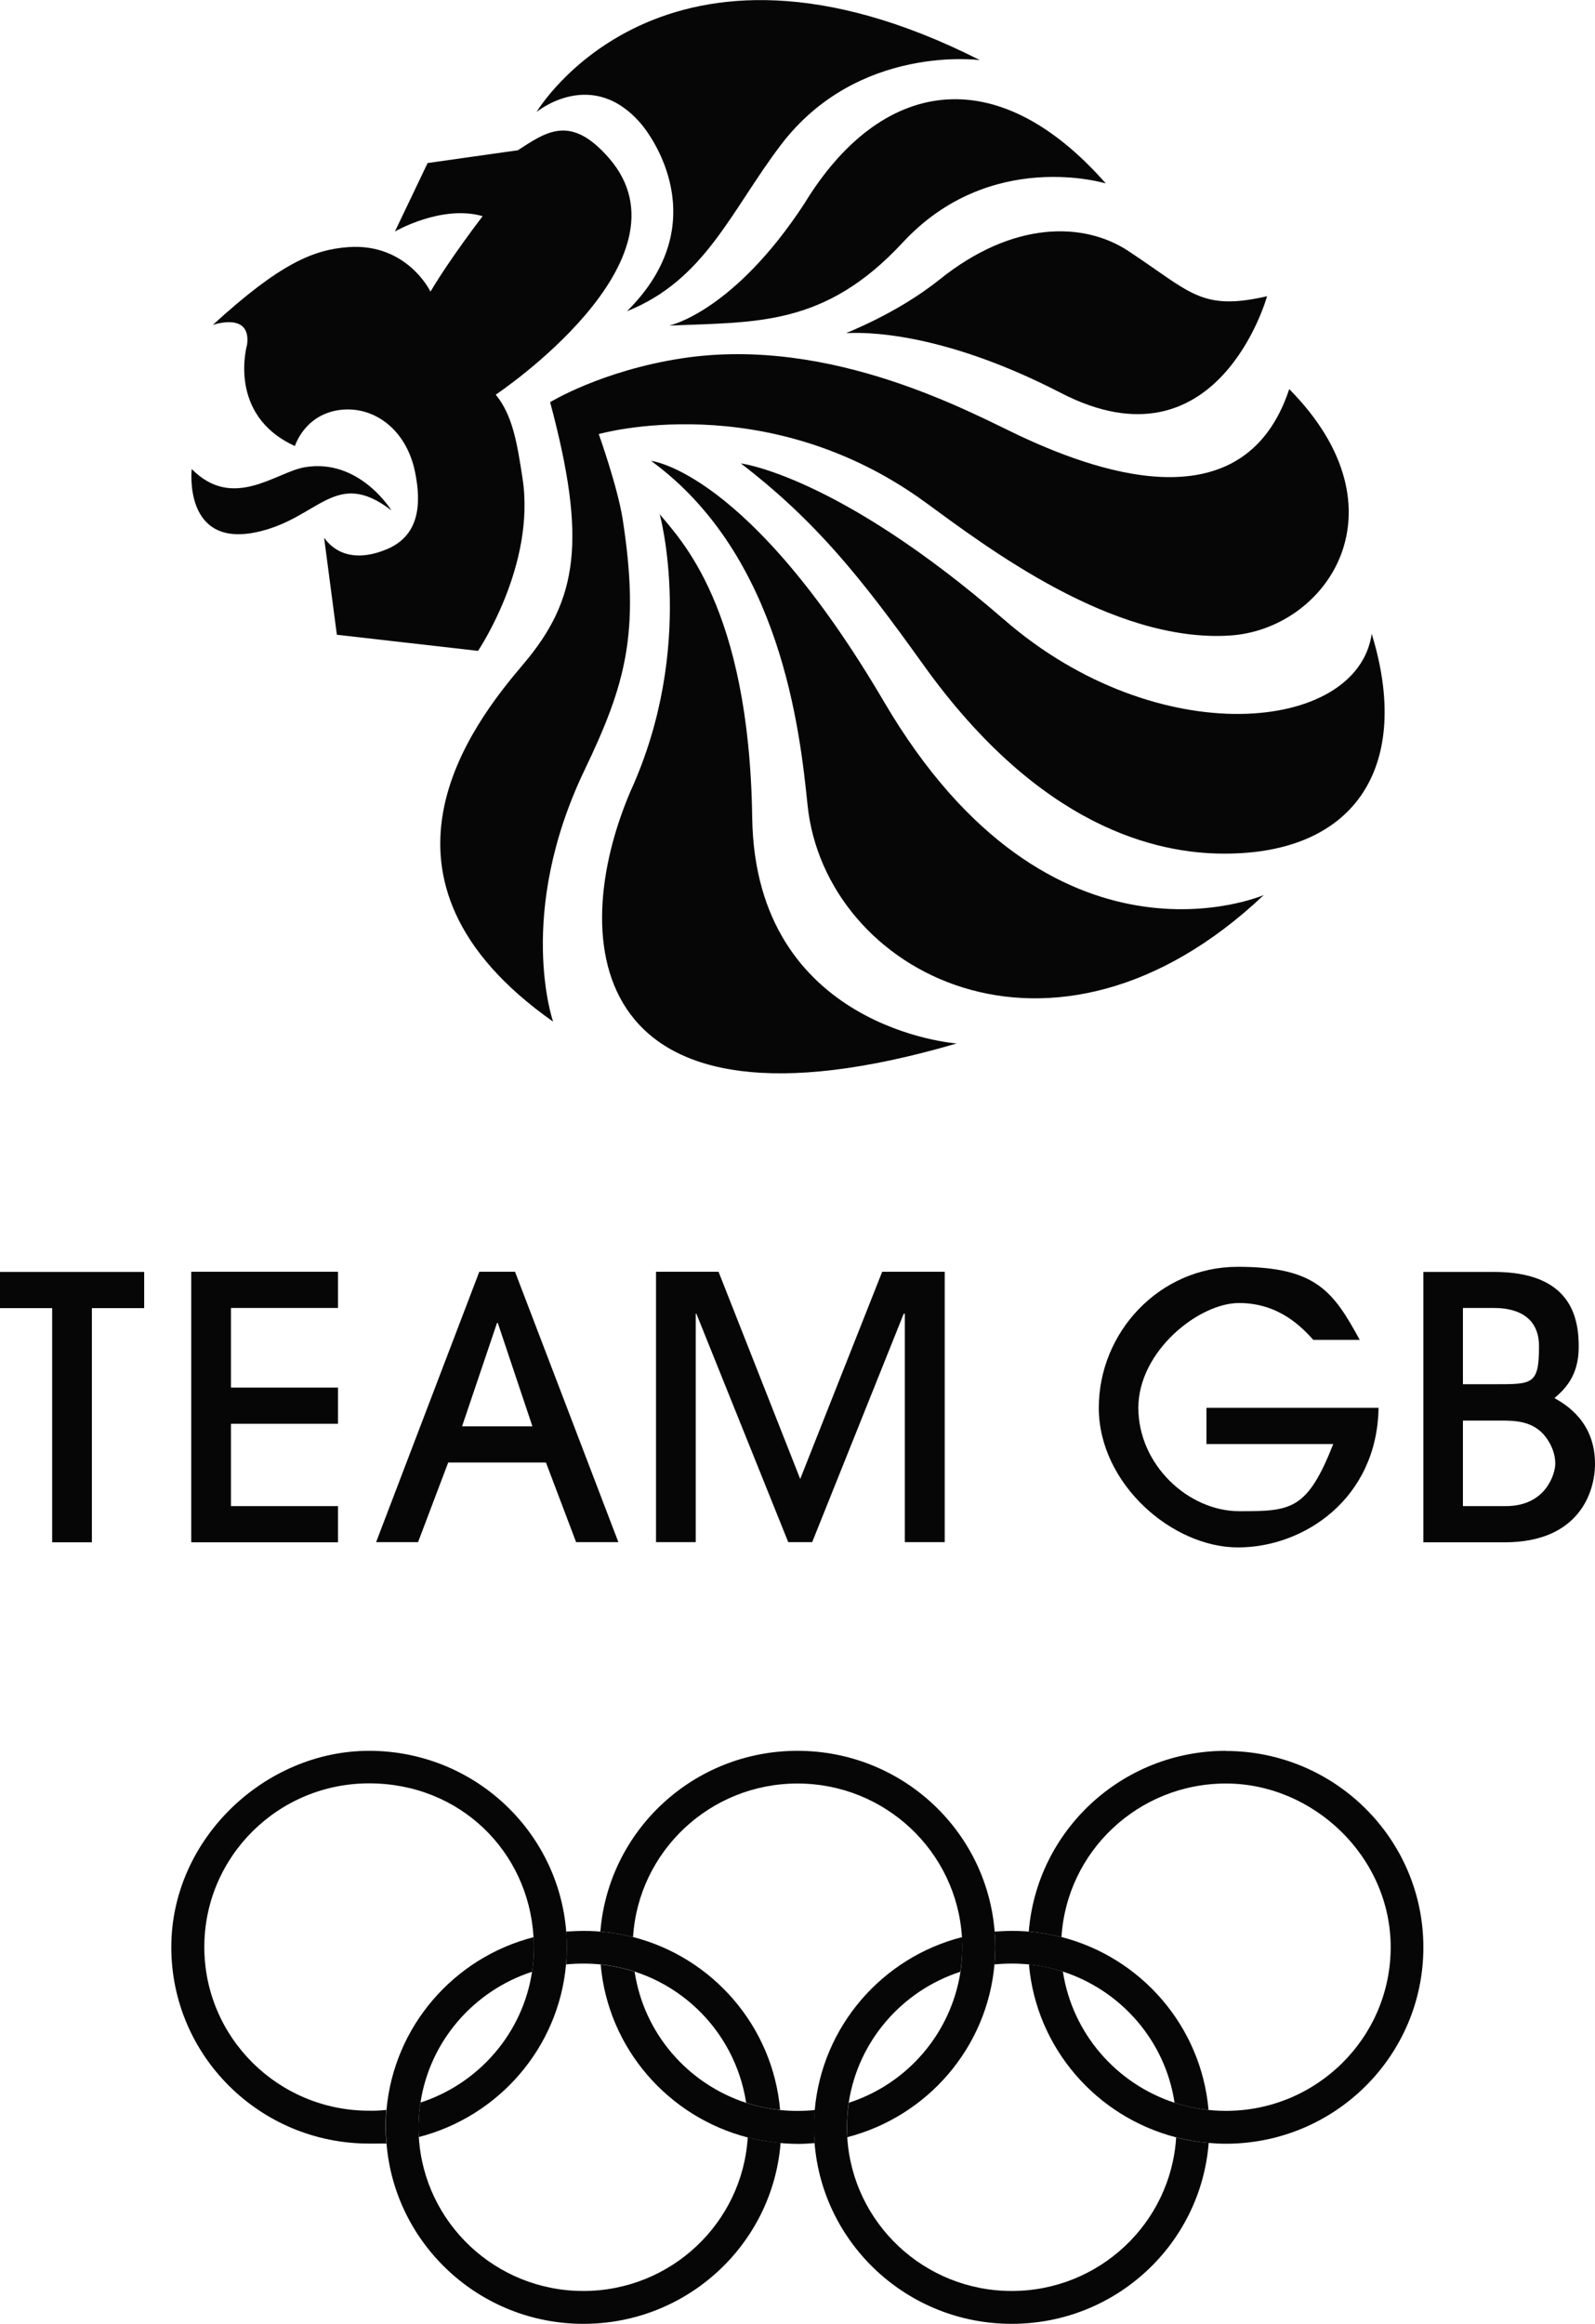 <?xml version="1.0" encoding="UTF-8"?> <svg xmlns="http://www.w3.org/2000/svg" xmlns:svg="http://www.w3.org/2000/svg" xmlns:sodipodi="http://sodipodi.sourceforge.net/DTD/sodipodi-0.dtd" xmlns:rdf="http://www.w3.org/1999/02/22-rdf-syntax-ns#" xmlns:inkscape="http://www.inkscape.org/namespaces/inkscape" xmlns:dc="http://purl.org/dc/elements/1.1/" xmlns:cc="http://creativecommons.org/ns#" version="1.1" viewBox="0 0 1000 1456.7"><defs><style> .cls-1 { fill: #060606; fill-rule: evenodd; } </style></defs><g><g id="icon-logo"><path id="path3741" class="cls-1" d="M346.8,640.5s-23.7-67.3,19.7-157.8c25.5-53.3,35-85.5,23.9-157.2-3.2-20.4-15-53.4-15-53.4,0,0,104.8-30.1,204.8,42.8,38.1,27.8,117,88.1,190.7,83.5,60.4-3.7,112.7-78.3,37.4-154.5-27.2,82.3-114,55-168.5,29.5-29-13.5-117.8-63.2-212.2-48.8-50.4,7.7-82.7,27.5-82.7,27.5,23.1,86.3,17.5,123.8-16.7,164.1-31.9,37.5-108.6,134.8,18.7,224.3M245.3,319.8s-20.1-32.8-54.3-26.9c-18,3.1-44.9,27.4-70.8,1.1,0,0-5.6,49.7,41,39.5,38.7-8.4,49-40.5,84-13.7"></path><path id="path3743" class="cls-1" d="M324.5,94.3c18.2-11.8,33.3-22.8,57.3,4.8,55.6,63.9-71,148.3-71,148.3,10.8,13.1,13.5,31.1,16.8,52.4,8.4,54.6-27.9,108.2-27.9,108.2l-88.5-10.1-8-60.8c8.6,11.8,22.5,14.2,39.3,7.2,20.8-8.7,21.7-29,17.7-48.5-5.6-27.3-26.6-41.9-48-38.7-21.5,3.3-27.3,22.5-27.3,22.5-42.8-19.5-30-63.5-30-63.5,2.8-21-21.5-12.4-21.5-12.4,42.4-38.8,63.3-47.2,85-48.8,36.9-2.6,51.5,27.9,51.5,27.9,12.5-21.1,32.7-47.3,32.7-47.3-25.7-7.4-55,9.6-55,9.6l20.5-42.9,56.5-8ZM792.4,561c-132.2,125.1-275.4,48.5-286.1-56.4-4.7-45.7-16.4-156.1-98.1-215.7,0,0,61.1,6.3,146.1,151.1,105,178.9,238.2,121,238.2,121M419.9,204s39.9-8.5,84.3-76.2c47.5-78.1,119.9-91.5,189.1-12.8,0,0-72.4-22.3-127.4,37.1-49,52.8-91.8,49.6-146.1,52"></path><path id="path3745" class="cls-1" d="M860,397.3c-8.9,62.1-134.1,74.8-230.5-8.9-104.3-90.5-165-97.9-165-97.9,47.2,36.3,75.6,72,114.1,125.8,73.8,103.3,147.4,118.7,188.6,118.8,83.7.3,118-56,92.8-137.8M599.8,654.1s-126.3-9-128.2-141.6c-1.9-132.3-45.4-174.6-58-190.2,0,0,23,83.1-18.3,173.7-40.4,94.4-27.6,226,204.5,158.1M530.5,208.9c0-.4,31.5-12,58.6-33.7,46.2-37.1,90.5-36.1,118.1-18,39.4,25.9,45.6,38,87.2,28.5,0,0-30.8,111.5-129.3,60.6-84.2-43.5-134.5-37.1-134.6-37.5M614.5,37.7s-76.5-10.5-124.9,53.1c-31.5,41.5-47.4,84.6-96.5,104.3l.7-.6-.7.6c56.3-55.9,14.1-110.9,9.8-116.3-31.1-37.9-66.5-8.6-66.5-8.6,0,0,78.9-133.2,278-32.5M0,797.3v22.7h32.7v146.8h24.9v-146.8h32.8v-22.7H0ZM119.9,966.7v-169.5h92v22.7h-67.1v49.9h67.1v22.7h-67.1v51.6h67.1v22.7h-92ZM333.8,894.1l-21.7-64.8h-.5l-21.9,64.8h44.1,0ZM361.2,966.7l-18.9-49.9h-61.3l-18.9,49.9h-26.3l64.7-169.5h22.4l64.8,169.5h-26.5ZM567.3,966.7v-143.2h-.7l-57.4,143.2h-15l-57.6-143.2h-.4v143.2h-24.9v-169.5h39.2l51.2,129.9,51.4-129.9h39.2v169.5h-24.9Z"></path><path id="path3809" class="cls-1" d="M823.4,839.9c-7.1-7.8-21.4-23.1-46.6-23.1s-63.1,30.2-63.1,65.7,31.1,64.8,63.4,64.8,42.4-.5,58.8-42.1h-79.5v-22.7h107.9c-.9,56.8-46.6,87.5-88.1,87.5s-87.3-40.1-87.3-87.5,38-88.4,87.1-88.4,59.9,15.4,76.5,45.8h-29.1Z"></path><path id="path3807" class="cls-1" d="M892.4,797.3v169.5h50.9c47,0,56.7-31.8,56.7-49.2,0-26.4-18.2-37.1-25.4-41.2,5.8-5.1,15.2-13.3,15.2-32.1s-5.1-47-53.3-47h-44.2ZM917.2,819.9h18.9c5.5,0,28.8,0,28.8,24s-4.1,23.8-27.4,23.8h-20.3v-47.9ZM917.2,890.5h24c8.7,0,20.3.2,27.9,10.3,3.5,4.6,6,10.5,6,16.7s-5.8,26.6-30.9,26.6h-27v-53.6Z"></path><path id="path3747" class="cls-1" d="M468.8,1339.8c-3.3,53.7-48.2,96.3-103.1,96.3s-99.8-42.6-103.1-96.3c-.5-7.2-.1-14.5,1-21.6,5.8-38.7,33.4-70.3,70-82.2,1.1-7.2,1.4-14.4,1-21.7-50,12.8-87.7,55.9-92.3,108.4-.6,6.8-.6,13.7,0,20.6,5,63.4,58.4,113.4,123.5,113.4s118.6-49.9,123.6-113.4c-6.9-.6-13.8-1.7-20.5-3.5"></path><path id="path3824" class="cls-1" d="M355,1210.8c-5-63.4-58.4-113.3-123.6-113.3s-124,55.1-124,123.1,55.5,123.1,124,123.1,7.2-.2,10.8-.5c-.6-6.9-.6-13.7,0-20.6-3.6.4-7.2.6-10.8.5-57,0-103.3-45.9-103.3-102.6s46.3-102.6,103.3-102.6,99.9,42.6,103.1,96.3c.5,7.2.2,14.5-.9,21.6-5.8,38.7-33.4,70.3-70,82.2-1.1,7.2-1.5,14.4-1,21.6,50-12.9,87.7-55.9,92.3-108.4.3-3.6.5-7.2.5-10.8,0-3.3-.1-6.6-.4-9.8"></path><path id="path3749" class="cls-1" d="M510.8,1322.7c-7.2.7-14.4.7-21.6,0-7.2-.8-14.4-2.3-21.3-4.5-36.6-11.9-64.2-43.5-70-82.2-6.9-2.3-14.1-3.8-21.3-4.5,4.6,52.5,42.3,95.5,92.3,108.4,10.2,2.6,20.7,3.9,31.2,4,3.6,0,7.1-.2,10.7-.5-.3-3.3-.4-6.5-.4-9.8,0-3.6.2-7.2.5-10.8"></path><path id="path3751" class="cls-1" d="M396.9,1214.3c-10.2-2.6-20.7-4-31.2-3.9-3.6,0-7.1.2-10.7.4.5,6.9.5,13.8-.1,20.6,7.2-.7,14.4-.7,21.6,0,46.6,4.7,84.2,40.4,91.3,86.7,6.8,2.2,13.9,3.8,21.3,4.5-4.6-52.5-42.3-95.6-92.3-108.4"></path><path id="path3753" class="cls-1" d="M623.6,1210.8c-5-63.4-58.4-113.3-123.6-113.3s-118.5,49.9-123.6,113.3c7,.6,13.8,1.8,20.5,3.5,3.3-53.7,48.2-96.3,103.1-96.3s99.8,42.6,103.1,96.3c.4,7.2.1,14.5-.9,21.6-5.9,38.4-33,70.2-70,82.2-1.1,7.2-1.4,14.4-1,21.6,50-12.9,87.7-55.9,92.3-108.4.6-6.8.6-13.7.1-20.6"></path><path id="path3755" class="cls-1" d="M737.4,1339.8c-3.3,53.7-48.2,96.3-103.1,96.3s-99.8-42.6-103.1-96.3c-.5-7.2-.1-14.5.9-21.6,5.8-38.7,33.4-70.3,70-82.2.8-5,1.2-10.2,1.2-15.4s-.1-4.2-.2-6.3c-50,12.8-87.7,55.9-92.3,108.4-.3,3.6-.5,7.2-.5,10.8,0,3.3.2,6.5.4,9.8,5,63.4,58.4,113.4,123.6,113.4s118.5-49.9,123.5-113.4c-6.9-.6-13.8-1.7-20.5-3.5"></path><path id="path3757" class="cls-1" d="M768.6,1097.5c-65.1,0-118.5,49.9-123.6,113.3,7,.6,13.9,1.8,20.5,3.5,3.3-53.8,48.2-96.3,103.1-96.3s103.3,46,103.3,102.6-46.3,102.6-103.3,102.6c-10.9,0-21.8-1.7-32.2-5.1-36.5-11.9-64.1-43.5-70-82.2-6.9-2.3-14.1-3.8-21.3-4.5,4.6,52.5,42.3,95.5,92.3,108.4,6.6,1.7,13.4,2.9,20.4,3.5,3.5.3,7.1.5,10.7.5,68.5,0,123.9-55.2,123.9-123.1s-55.5-123.1-123.9-123.1"></path><path id="path3759" class="cls-1" d="M665.5,1214.3c-10.2-2.6-20.7-4-31.2-3.9-3.6,0-7.2.2-10.7.4.5,6.9.5,13.8-.1,20.6,7.2-.7,14.5-.7,21.6,0,7.3.8,14.5,2.3,21.3,4.5,36.6,11.9,64.2,43.5,70,82.2,6.8,2.2,14,3.8,21.3,4.5-4.6-52.5-42.3-95.6-92.3-108.4"></path></g></g></svg> 